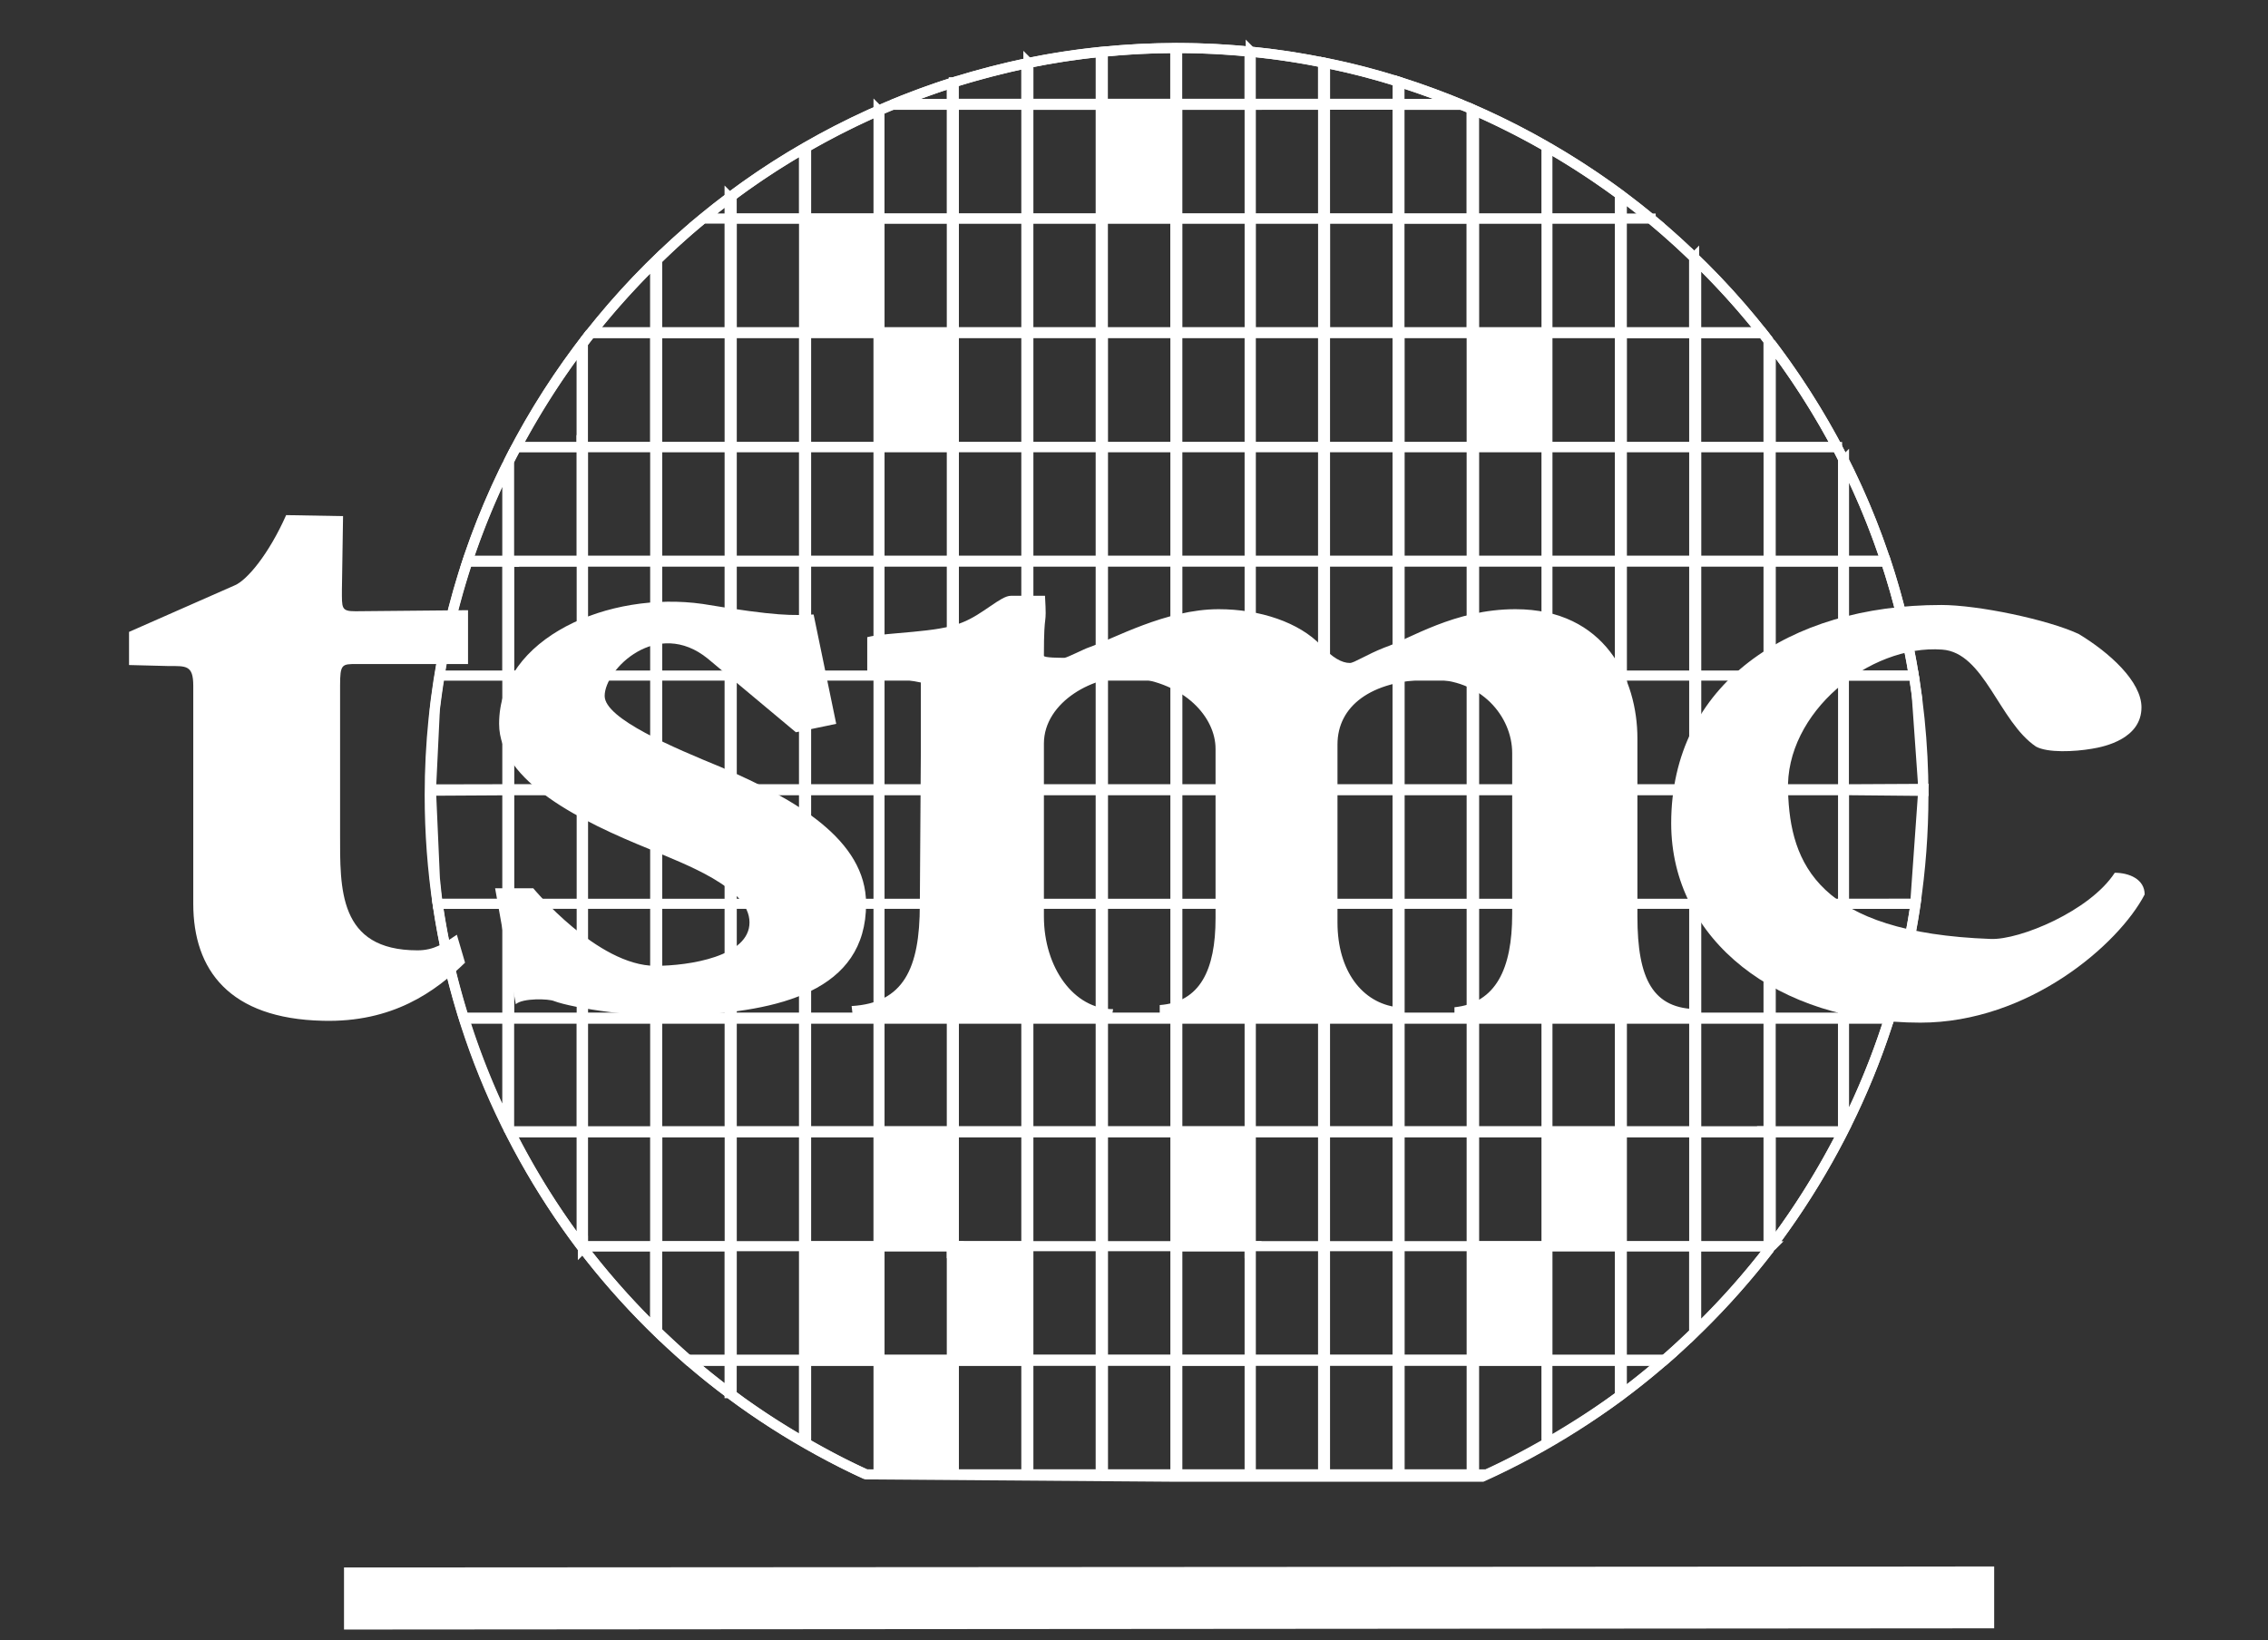 <svg xmlns="http://www.w3.org/2000/svg" width="112" height="81" fill="none"><rect width="100%" height="100%" fill="#333333" stroke="none"/><g clip-path="url(#a)"><path stroke="#fff" stroke-width=".494" d="m42.764 72.82 14.99.114h15.45c12.8-5.78 21.781-18.721 21.781-33.66 0-20.317-16.583-36.903-36.854-36.903-20.322 0-36.913 16.586-36.913 36.902 0 14.86 8.837 27.738 21.546 33.547Z"/><path stroke="#fff" stroke-width=".498" d="M28.722 22.082v-5.054a38.353 38.353 0 0 0-3.219 5.054h3.22Zm55.04-9.253v3.628h3.28a37.2 37.2 0 0 0-3.28-3.628ZM65.434 3.103v2.07h3.584v-1.15a32.716 32.716 0 0 0-3.584-.92ZM36.031 22.081h-3.576v-5.674h3.577v5.674Z"/><path stroke="#fff" stroke-width=".498" d="M36.031 27.738h-3.576v-5.663h3.577v5.663Z"/><path stroke="#fff" stroke-width=".498" d="M36.031 33.366h-3.576m3.576 0v-5.674h-3.576v5.674m3.576 0v5.662h-3.576v-5.662"/><path stroke="#fff" stroke-width=".498" d="M36.031 44.638h-3.576m3.576 0V38.98h-3.576v5.658m3.576 0v5.674h-3.576v-5.674"/><path stroke="#fff" stroke-width=".498" d="M36.031 55.927h-3.576V50.26h3.577v5.667Z"/><path stroke="#fff" stroke-width=".498" d="M36.035 61.548h-3.576V55.87h3.576v5.68Zm-3.679-33.81h-3.565v-5.663h3.565v5.663Z"/><path stroke="#fff" stroke-width=".498" d="M32.356 33.366h-3.565m3.565 0v-5.674h-3.565v5.674m3.565 0v5.662h-3.565v-5.662"/><path stroke="#fff" stroke-width=".498" d="M32.356 44.638h-3.565m3.565 0V38.98h-3.565v5.658m3.565 0v5.674h-3.565v-5.674"/><path stroke="#fff" stroke-width=".498" d="M32.356 55.927h-3.565V50.26h3.565v5.667Z"/><path stroke="#fff" stroke-width=".498" d="M28.727 33.366h-3.58m3.58 0v-5.674h-3.58v5.674m3.58 0v5.662h-3.58v-5.662m7.207 28.187h-3.565v-5.68h3.565v5.68Z"/><path stroke="#fff" stroke-width=".498" d="M28.727 44.637h-3.58m3.58 0v-5.659h-3.58v5.659m3.58 0v5.674h-3.58v-5.674m14.56-28.184h-3.57v-5.662h3.57v5.662Z"/><path stroke="#fff" stroke-width=".498" d="M39.705 22.081h-3.57v-5.674h3.57v5.674Z"/><path stroke="#fff" stroke-width=".498" d="M39.705 27.738h-3.57v-5.663h3.57v5.663Z"/><path stroke="#fff" stroke-width=".498" d="M39.705 33.366h-3.57m3.57 0v-5.674h-3.57v5.674m3.57 0v5.662h-3.57v-5.662"/><path stroke="#fff" stroke-width=".498" d="M39.705 44.638h-3.57m3.57 0V38.98h-3.57v5.658m3.57 0v5.674h-3.57v-5.674"/><path stroke="#fff" stroke-width=".498" d="M39.705 55.927h-3.57V50.26h3.57v5.667Z"/><path stroke="#fff" stroke-width=".498" d="M39.705 61.547h-3.57m3.57 0v-5.679h-3.57v5.68m3.57 0v5.662h-3.57v-5.663"/><path fill="#fff" stroke="#fff" stroke-width=".498" d="M43.384 16.453h-3.577v-5.662h3.576v5.662Z"/><path stroke="#fff" stroke-width=".498" d="M43.384 22.081h-3.577v-5.674h3.576v5.674Z"/><path stroke="#fff" stroke-width=".498" d="M43.384 27.738h-3.577v-5.663h3.576v5.663Z"/><path stroke="#fff" stroke-width=".498" d="M43.384 33.366h-3.577m3.577 0v-5.674h-3.577v5.674m3.577 0v5.662h-3.577v-5.662"/><path stroke="#fff" stroke-width=".498" d="M43.384 44.638h-3.577m3.577 0V38.98h-3.577v5.658m3.577 0v5.674h-3.577v-5.674"/><path stroke="#fff" stroke-width=".498" d="M43.384 55.927h-3.577V50.26h3.576v5.667Z"/><path stroke="#fff" stroke-width=".498" d="M43.384 61.547h-3.577v-5.679h3.576v5.68Z"/><path fill="#fff" stroke="#fff" stroke-width=".498" d="M43.384 67.215h-3.577v-5.662h3.576v5.662Z"/><path stroke="#fff" stroke-width=".498" d="M47.005 16.453h-3.573v-5.662h3.572v5.662Z"/><path fill="#fff" stroke="#fff" stroke-width=".498" d="M47.005 22.081h-3.573v-5.674h3.572v5.674Z"/><path stroke="#fff" stroke-width=".498" d="M47.005 27.738h-3.573v-5.663h3.572v5.663Z"/><path stroke="#fff" stroke-width=".498" d="M47.005 33.366h-3.573m3.572 0v-5.674h-3.572v5.674m3.572 0v5.662h-3.572v-5.662"/><path stroke="#fff" stroke-width=".498" d="M47.005 44.638h-3.573m3.572 0V38.98h-3.572v5.658m3.572 0v5.674h-3.572v-5.674"/><path stroke="#fff" stroke-width=".498" d="M47.005 55.927h-3.573V50.26h3.572v5.667Z"/><path fill="#fff" stroke="#fff" stroke-width=".498" d="M47.005 61.547h-3.573v-5.679h3.572v5.68Z"/><path stroke="#fff" stroke-width=".498" d="M47.005 67.215h-3.573v-5.662h3.572v5.662Z"/><path fill="#fff" stroke="#fff" stroke-width=".498" d="M47.005 72.818h-3.573v-5.666h3.572v5.666Z"/><path stroke="#fff" stroke-width=".498" d="M50.684 16.453h-3.58v-5.662h3.58v5.662Z"/><path stroke="#fff" stroke-width=".498" d="M50.684 10.794h-3.58V5.127h3.58v5.667Zm0 11.285h-3.58v-5.673h3.58v5.673Z"/><path stroke="#fff" stroke-width=".498" d="M50.684 27.738h-3.58v-5.663h3.58v5.663Z"/><path stroke="#fff" stroke-width=".498" d="M50.684 33.366h-3.58m3.58 0v-5.674h-3.58v5.674m3.58 0v5.662h-3.58v-5.662"/><path stroke="#fff" stroke-width=".498" d="M50.684 44.638h-3.58m3.58 0V38.98h-3.58v5.658m3.58 0v5.674h-3.58v-5.674"/><path stroke="#fff" stroke-width=".498" d="M50.684 55.927h-3.58V50.26h3.58v5.667Z"/><path stroke="#fff" stroke-width=".498" d="M50.684 61.547h-3.58v-5.679h3.58v5.68Z"/><path fill="#fff" stroke="#fff" stroke-width=".498" d="M50.684 67.215h-3.58v-5.662h3.58v5.662Z"/><path stroke="#fff" stroke-width=".498" d="M50.684 72.816h-3.58V67.15h3.58v5.666Zm3.671-56.363h-3.573v-5.662h3.573v5.662Z"/><path stroke="#fff" stroke-width=".498" d="M54.356 10.794h-3.573V5.127h3.573v5.667Zm0 11.285h-3.573v-5.673h3.573v5.673Z"/><path stroke="#fff" stroke-width=".498" d="M54.356 27.738h-3.573v-5.663h3.573v5.663Z"/><path stroke="#fff" stroke-width=".498" d="M54.356 33.366h-3.573m3.573 0v-5.674h-3.573v5.674m3.573 0v5.662h-3.573v-5.662"/><path stroke="#fff" stroke-width=".498" d="M54.356 44.638h-3.573m3.573 0V38.98h-3.573v5.658m3.573 0v5.674h-3.573v-5.674"/><path stroke="#fff" stroke-width=".498" d="M54.356 55.927h-3.573V50.26h3.573v5.667Z"/><path stroke="#fff" stroke-width=".498" d="M54.356 61.547h-3.573m3.573 0v-5.679h-3.573v5.68m3.573 0v5.662h-3.573v-5.663"/><path stroke="#fff" stroke-width=".498" d="M54.356 72.816h-3.573V67.15h3.573v5.666Zm3.685-56.363h-3.579v-5.662h3.579v5.662Z"/><path fill="#fff" stroke="#fff" stroke-width=".498" d="M58.045 10.794h-3.578V5.127h3.578v5.667Z"/><path stroke="#fff" stroke-width=".498" d="M58.045 22.081h-3.578v-5.674h3.578v5.674Z"/><path stroke="#fff" stroke-width=".498" d="M58.045 27.738h-3.578v-5.663h3.578v5.663Z"/><path stroke="#fff" stroke-width=".498" d="M58.045 33.366h-3.578m3.578 0v-5.674h-3.578v5.674m3.578 0v5.662h-3.578v-5.662"/><path stroke="#fff" stroke-width=".498" d="M58.045 44.638h-3.578m3.578 0V38.98h-3.578v5.658m3.578 0v5.674h-3.578v-5.674"/><path stroke="#fff" stroke-width=".498" d="M58.045 55.927h-3.578V50.26h3.578v5.667Z"/><path stroke="#fff" stroke-width=".498" d="M58.045 61.547h-3.578m3.578 0v-5.679h-3.578v5.68m3.578 0v5.662h-3.578v-5.663"/><path stroke="#fff" stroke-width=".498" d="M58.045 72.816h-3.578V67.15h3.578v5.666Zm3.667-56.363H58.14v-5.662h3.572v5.662Z"/><path stroke="#fff" stroke-width=".498" d="M61.712 10.794h-3.573V5.127h3.572v5.667Zm0 11.285h-3.573v-5.673h3.572v5.673Z"/><path stroke="#fff" stroke-width=".498" d="M61.712 27.738h-3.573v-5.663h3.572v5.663Z"/><path stroke="#fff" stroke-width=".498" d="M61.712 33.366h-3.573m3.572 0v-5.674H58.14v5.674m3.572 0v5.662H58.14v-5.662"/><path stroke="#fff" stroke-width=".498" d="M61.712 44.638h-3.573m3.572 0V38.98H58.14v5.658m3.572 0v5.674H58.14v-5.674"/><path stroke="#fff" stroke-width=".498" d="M61.712 55.927h-3.573V50.26h3.572v5.667Z"/><path fill="#fff" stroke="#fff" stroke-width=".498" d="M61.712 61.547h-3.573v-5.679h3.572v5.68Z"/><path stroke="#fff" stroke-width=".498" d="M61.712 67.215h-3.573v-5.662h3.572v5.662Z"/><path stroke="#fff" stroke-width=".498" d="M61.712 72.816h-3.573V67.15h3.572v5.666Zm3.628-56.363h-3.57v-5.662h3.57v5.662Z"/><path stroke="#fff" stroke-width=".498" d="M65.338 10.794h-3.57V5.127h3.57v5.667Zm0 11.285h-3.57v-5.673h3.57v5.673Z"/><path stroke="#fff" stroke-width=".498" d="M65.338 27.738h-3.57v-5.663h3.57v5.663Z"/><path stroke="#fff" stroke-width=".498" d="M65.338 33.366h-3.57m3.57 0v-5.674h-3.57v5.674m3.57 0v5.662h-3.57v-5.662"/><path stroke="#fff" stroke-width=".498" d="M65.338 44.638h-3.57m3.57 0V38.98h-3.57v5.658m3.57 0v5.674h-3.57v-5.674"/><path stroke="#fff" stroke-width=".498" d="M65.338 55.927h-3.57V50.26h3.57v5.667Z"/><path stroke="#fff" stroke-width=".498" d="M65.338 61.547h-3.57m3.57 0v-5.679h-3.57v5.68m3.57 0v5.662h-3.57v-5.663"/><path stroke="#fff" stroke-width=".498" d="M65.338 72.816h-3.57V67.15h3.57v5.666Zm3.683-56.363h-3.584v-5.662h3.584v5.662Z"/><path stroke="#fff" stroke-width=".498" d="M69.016 10.794h-3.584V5.127h3.584v5.667Zm0 11.285h-3.584v-5.673h3.584v5.673Z"/><path stroke="#fff" stroke-width=".498" d="M69.016 27.738h-3.584v-5.663h3.584v5.663Z"/><path stroke="#fff" stroke-width=".498" d="M69.016 33.366h-3.584m3.584 0v-5.674h-3.584v5.674m3.584 0v5.662h-3.584v-5.662"/><path stroke="#fff" stroke-width=".498" d="M69.016 44.638h-3.584m3.584 0V38.98h-3.584v5.658m3.584 0v5.674h-3.584v-5.674"/><path stroke="#fff" stroke-width=".498" d="M69.016 55.927h-3.584V50.26h3.584v5.667Z"/><path stroke="#fff" stroke-width=".498" d="M69.016 61.547h-3.584m3.584 0v-5.679h-3.584v5.68m3.584 0v5.662h-3.584v-5.663"/><path stroke="#fff" stroke-width=".498" d="M69.016 72.816h-3.584V67.15h3.584v5.666Zm3.653-56.363h-3.56v-5.662h3.56v5.662Z"/><path stroke="#fff" stroke-width=".498" d="M72.676 22.081h-3.56v-5.674h3.56v5.674Z"/><path stroke="#fff" stroke-width=".498" d="M72.676 27.738h-3.56v-5.663h3.56v5.663Z"/><path stroke="#fff" stroke-width=".498" d="M72.676 33.366h-3.56m3.56 0v-5.674h-3.56v5.674m3.56 0v5.662h-3.56v-5.662"/><path stroke="#fff" stroke-width=".498" d="M72.676 44.638h-3.56m3.56 0V38.98h-3.56v5.658m3.56 0v5.674h-3.56v-5.674"/><path stroke="#fff" stroke-width=".498" d="M72.676 55.927h-3.56V50.26h3.56v5.667Z"/><path stroke="#fff" stroke-width=".498" d="M72.676 61.547h-3.56m3.56 0v-5.679h-3.56v5.68m3.56 0v5.662h-3.56v-5.663"/><path stroke="#fff" stroke-width=".498" d="M72.676 72.816h-3.56V67.15h3.56v5.666Zm3.696-56.363h-3.576v-5.662h3.576v5.662Z"/><path fill="#fff" stroke="#fff" stroke-width=".498" d="M76.371 22.081h-3.576v-5.674h3.576v5.674Z"/><path stroke="#fff" stroke-width=".498" d="M76.371 27.738h-3.576v-5.663h3.576v5.663Z"/><path stroke="#fff" stroke-width=".498" d="M76.371 33.366h-3.576m3.576 0v-5.674h-3.576v5.674m3.576 0v5.662h-3.576v-5.662"/><path stroke="#fff" stroke-width=".498" d="M76.371 44.638h-3.576m3.576 0V38.98h-3.576v5.658m3.576 0v5.674h-3.576v-5.674"/><path stroke="#fff" stroke-width=".498" d="M76.371 55.927h-3.576V50.26h3.576v5.667Z"/><path stroke="#fff" stroke-width=".498" d="M76.371 61.547h-3.576v-5.679h3.576v5.68Z"/><path fill="#fff" stroke="#fff" stroke-width=".498" d="M76.371 67.215h-3.576v-5.662h3.576v5.662Z"/><path stroke="#fff" stroke-width=".498" d="M79.994 16.453h-3.578v-5.662h3.578v5.662Z"/><path stroke="#fff" stroke-width=".498" d="M79.994 22.081h-3.578v-5.674h3.578v5.674Z"/><path stroke="#fff" stroke-width=".498" d="M79.994 27.738h-3.578v-5.663h3.578v5.663Z"/><path stroke="#fff" stroke-width=".498" d="M79.994 33.366h-3.578m3.578 0v-5.674h-3.578v5.674m3.578 0v5.662h-3.578v-5.662"/><path stroke="#fff" stroke-width=".498" d="M79.994 44.638h-3.578m3.578 0V38.98h-3.578v5.658m3.578 0v5.674h-3.578v-5.674"/><path stroke="#fff" stroke-width=".498" d="M79.994 55.927h-3.578V50.26h3.578v5.667Z"/><path fill="#fff" stroke="#fff" stroke-width=".498" d="M79.994 61.547h-3.578v-5.679h3.578v5.68Z"/><path stroke="#fff" stroke-width=".498" d="M79.994 67.214h-3.578v-5.662h3.578v5.662Zm3.671-45.133h-3.572v-5.674h3.572v5.674Z"/><path stroke="#fff" stroke-width=".498" d="M83.665 27.738h-3.573v-5.663h3.573v5.663Z"/><path stroke="#fff" stroke-width=".498" d="M83.665 33.366h-3.573m3.573 0v-5.674h-3.573v5.674m3.573 0v5.662h-3.573v-5.662"/><path stroke="#fff" stroke-width=".498" d="M83.665 44.638h-3.573m3.573 0V38.98h-3.573v5.658m3.573 0v5.674h-3.573v-5.674"/><path stroke="#fff" stroke-width=".498" d="M83.665 55.927h-3.573V50.26h3.573v5.667Z"/><path stroke="#fff" stroke-width=".498" d="M83.665 61.548h-3.573V55.87h3.573v5.68Zm3.672-33.81h-3.572v-5.663h3.573v5.663Z"/><path stroke="#fff" stroke-width=".498" d="M87.336 33.366h-3.572m3.572 0v-5.674h-3.572v5.674m3.572 0v5.662h-3.572v-5.662"/><path stroke="#fff" stroke-width=".498" d="M87.336 44.638h-3.572m3.572 0V38.98h-3.572v5.658m3.572 0v5.674h-3.572v-5.674"/><path stroke="#fff" stroke-width=".498" d="M87.336 55.927h-3.572V50.26h3.572v5.667Z"/><path stroke="#fff" stroke-width=".498" d="M91.017 33.366h-3.573m3.573 0v-5.674h-3.573v5.674m3.573 0v5.662h-3.573v-5.662m-.108 28.187h-3.572v-5.68h3.572v5.68Z"/><path stroke="#fff" stroke-width=".498" d="M91.016 44.638h-3.573m3.573 0V38.98h-3.573v5.658m3.573 0v5.674h-3.573v-5.674m7.136-.001-3.517.004v-5.658l3.919-.02-.402 5.674ZM28.785 16.966v5.114h3.564v-5.672h-3.13a9.333 9.333 0 0 0-.434.558Zm-.065 5.114h-3.218a23 23 0 0 0-.362.689v4.973h3.58V22.08Zm62.294.585c-.1-.2-.201-.396-.296-.585h-3.277v5.662h3.573v-5.077Zm-3.68-5.831a10.304 10.304 0 0 0-.332-.426h-3.24v5.673h3.572v-5.247ZM72.057 5.132H69.11v5.666h3.559V5.385c-.193-.09-.4-.166-.61-.253ZM47 4.092c-.997.32-1.98.684-2.95 1.083H47V4.092Zm.101-.029v1.113h3.58V3.128c-1.21.26-2.406.574-3.58.935Zm3.684-.953v2.067h3.572V2.563c-1.2.12-2.392.302-3.572.547Zm7.254-.735a35.921 35.921 0 0 0-3.579.185v2.613h3.578V2.375Zm3.666 2.802V2.552a36.936 36.936 0 0 0-3.573-.181v2.806h3.573Zm.06-2.622v2.62h3.57V3.09a33.293 33.293 0 0 0-3.57-.535Z"/><path stroke="#fff" stroke-width=".498" d="M69.109 4.049v1.128h3.082a39.19 39.19 0 0 0-3.082-1.128Zm7.26 3.195a38.046 38.046 0 0 0-3.576-1.808v5.361h3.576V7.244Zm.045.024v3.526h3.578V9.6a38.547 38.547 0 0 0-3.578-2.33Zm3.676 2.41v1.116h1.423c-.465-.384-.94-.756-1.423-1.116Zm1.423 1.117h-1.424v5.663h3.571v-3.731a35.746 35.746 0 0 0-2.147-1.932Zm5.932 6.169v5.114h3.275a38.347 38.347 0 0 0-3.275-5.114Zm3.617 5.801v4.978h2.065a35.63 35.63 0 0 0-2.065-4.978Z"/><path stroke="#fff" stroke-width=".498" d="M93.12 27.692h-2.058v5.674h3.445a36.709 36.709 0 0 0-1.386-5.674Zm.19 22.568h-2.248v5.5a36.295 36.295 0 0 0 2.248-5.5Zm-5.865 5.613v5.679h.033a38.606 38.606 0 0 0 3.536-5.68h-3.57Zm-3.683 9.847a37.664 37.664 0 0 0 3.572-3.989v-.178h-3.573v4.168Zm-3.672 1.495h2.054c.525-.448 1.02-.917 1.518-1.396v-4.266H80.09v5.662Z"/><path stroke="#fff" stroke-width=".498" d="M80.09 67.152v1.71a33.659 33.659 0 0 0 2.114-1.71H80.09Zm-3.676 4.108c1.234-.72 2.433-1.476 3.578-2.32v-1.788h-3.578v4.108Zm-3.621 1.559h.614c1.011-.456 2-.985 2.962-1.532v-4.135h-3.576v5.667Zm-29.408-5.667h-3.577v4.131c.964.55 1.947 1.078 2.962 1.535h.615v-5.666Zm-7.253 1.738a36.593 36.593 0 0 0 3.57 2.332v-4.07h-3.57v1.739Zm-.103-.083v-1.655h-2.057a33.21 33.21 0 0 0 2.057 1.655Z"/><path stroke="#fff" stroke-width=".498" d="M32.453 65.76c.514.497 1.04.982 1.578 1.455h1.998v-5.662h-3.576v4.206Zm-3.668-4.124a38.039 38.039 0 0 0 3.564 4.025v-4.108h-3.564v.083Zm-.063-5.763h-3.536a37.429 37.429 0 0 0 3.523 5.679h.014v-5.68ZM25.054 44.64h-3.437c.281 1.95.727 3.839 1.303 5.673h2.134V44.64Z"/><path stroke="#fff" stroke-width=".498" d="M25.053 55.602V50.26h-2.144a36.687 36.687 0 0 0 2.144 5.341v.001Zm.001-22.234h-3.339c-.098.547-.17 1.101-.241 1.667l-.193 4.017 3.773-.022v-5.662Zm-.004-.002v-5.674H23.1a36.556 36.556 0 0 0-1.39 5.674h3.34Z"/><path stroke="#fff" stroke-width=".498" d="M25.053 27.742v-4.789a37.374 37.374 0 0 0-1.972 4.79h1.973Zm7.299-11.286v-3.533a36.898 36.898 0 0 0-3.173 3.533h3.173Zm.101.001h3.576v-5.662h-1.311a32.823 32.823 0 0 0-2.265 2.042v3.62Zm3.577-6.693c-.445.333-.882.677-1.312 1.029h1.311v-1.03Zm.102-.081v1.112h3.57V7.336a35.06 35.06 0 0 0-3.57 2.347Zm7.253-4.217a37.353 37.353 0 0 0-3.577 1.81v3.52h3.577v-5.33Zm.045 5.331h3.572V5.132H44.18c-.245.102-.498.208-.75.315v5.35Z"/><path stroke="#fff" stroke-width=".485" d="M94.643 34.243a61.721 61.721 0 0 0-.134-.875h-3.447v5.662l3.92.037-.34-4.824Z"/><path stroke="#fff" stroke-width=".498" d="M91.062 44.64v5.673h2.23a36.253 36.253 0 0 0 1.304-5.673h-3.534Zm-.048 5.62H87.44v5.666h3.536c.012-.023.025-.054.037-.075v-5.59Zm-65.798 5.667h3.505V50.26h-3.58v5.54c.028.037.047.075.075.128Zm-3.599-11.288h3.437V38.98l-3.773.008.195 4.405c.046.415.081.838.14 1.246Z"/><path fill="#fff" d="M98.478 78.887v-1.52l-81.49.048v3.067l81.49-.06v-1.535ZM95.853 29.88c-7.554 0-13.325 3.933-13.325 10.78 0 5.77 5.257 9.848 12.303 9.848 5.364 0 9.803-3.877 11.078-6.33 0-.757-.767-1.073-1.476-1.073-1.228 1.889-4.698 3.325-6.123 3.269-8.53-.309-9.91-3.727-10.011-7.298-.159-3.882 4.032-7.258 7.608-6.993 2.086.143 2.808 3.56 4.635 4.79.576.316 1.896.256 2.768.106.664-.106 2.442-.51 2.442-2.045 0-1.275-1.581-2.708-3.105-3.625-1.529-.709-4.955-1.43-6.794-1.43Z"/><path fill="#fff" d="M45.423 44.69c0 3.165-.813 4.847-3.368 4.998l.06.515c4.278-.048 8.63 0 12.806-.096l.048-.265c-1.929 0-3.418-2.04-3.418-4.582v-8.532c0-2.097 2.55-3.424 4.29-3.27 2.697.251 4.186 1.988 4.186 3.523v8.373c0 2.553-.767 4.137-2.756 4.286v.467h11.738v-.36c-1.738-.21-2.96-1.795-2.96-4.186v-8.793c0-1.88 1.63-3.16 4.547-3.206 2.553-.051 4.08 1.841 4.08 3.63v7.958c0 2.705-.812 4.387-2.851 4.598v.359c4.287.048 7.805.048 12.04 0v-.265c-2.24 0-3.005-1.475-3.005-4.582v-8.79c0-2.908-1.585-6.382-6.027-6.382-3.009 0-5.218 1.472-6.477 1.899-.87.343-1.487.757-1.694.757-.4 0-.855-.255-1.425-.867-1.075-1.132-3.009-1.789-5.058-1.789-2.607 0-5.21 1.472-6.438 1.899-.145.04-1.06.502-1.17.502-.203 0-1.02 0-1.02-.099 0-2.452.154-1.23.054-2.964h-1.688c-.504 0-1.383.923-2.4 1.319-1.226.521-3.68.465-4.69.724v1.732l2.647.508v3.376l-.05 7.605Z"/><path fill="#fff" d="M33.94 50.154c4.496-.21 8.83-1.176 8.83-5.517 0-3.157-3.468-5.156-7.14-6.738-2.358-.97-5.77-2.398-5.77-3.526 0-1.323 2.599-3.878 5.1-1.837l4.343 3.63 1.992-.416-1.117-5.401c-1.026.046-1.742.102-5.473-.52-4.598-.66-10.058 1.64-10.058 5.92 0 2.87 4.14 4.856 7.41 6.183 1.784.762 4.955 1.894 4.955 3.628 0 1.674-2.968 2.142-4.648 2.142-2.86 0-6.031-3.832-6.031-3.832H24.45l1.02 5.727c.35-.313 1.636-.27 1.892-.155.914.347 4.232.867 6.578.712ZM23.113 32.796v-2.659l-5.562.052c-.707 0-.666-.15-.666-1.07l.056-3.628-2.81-.05c-.861 1.939-1.935 3.217-2.543 3.47l-5.216 2.298v1.636l1.95.05c.867 0 1.222-.05 1.222.973v10.769c0 3.27 1.783 5.671 6.389 5.778 3.458.094 5.56-1.437 7.033-2.87l-.405-1.38c-.616.414-1.118.771-1.943.771-3.928 0-3.824-3.066-3.824-5.77v-7.298c0-1.072.09-1.072.813-1.072h5.506Z"/></g><defs><clipPath id="a"><path fill="#fff" d="M.982.5h110.685v80H.982z"/></clipPath></defs></svg>